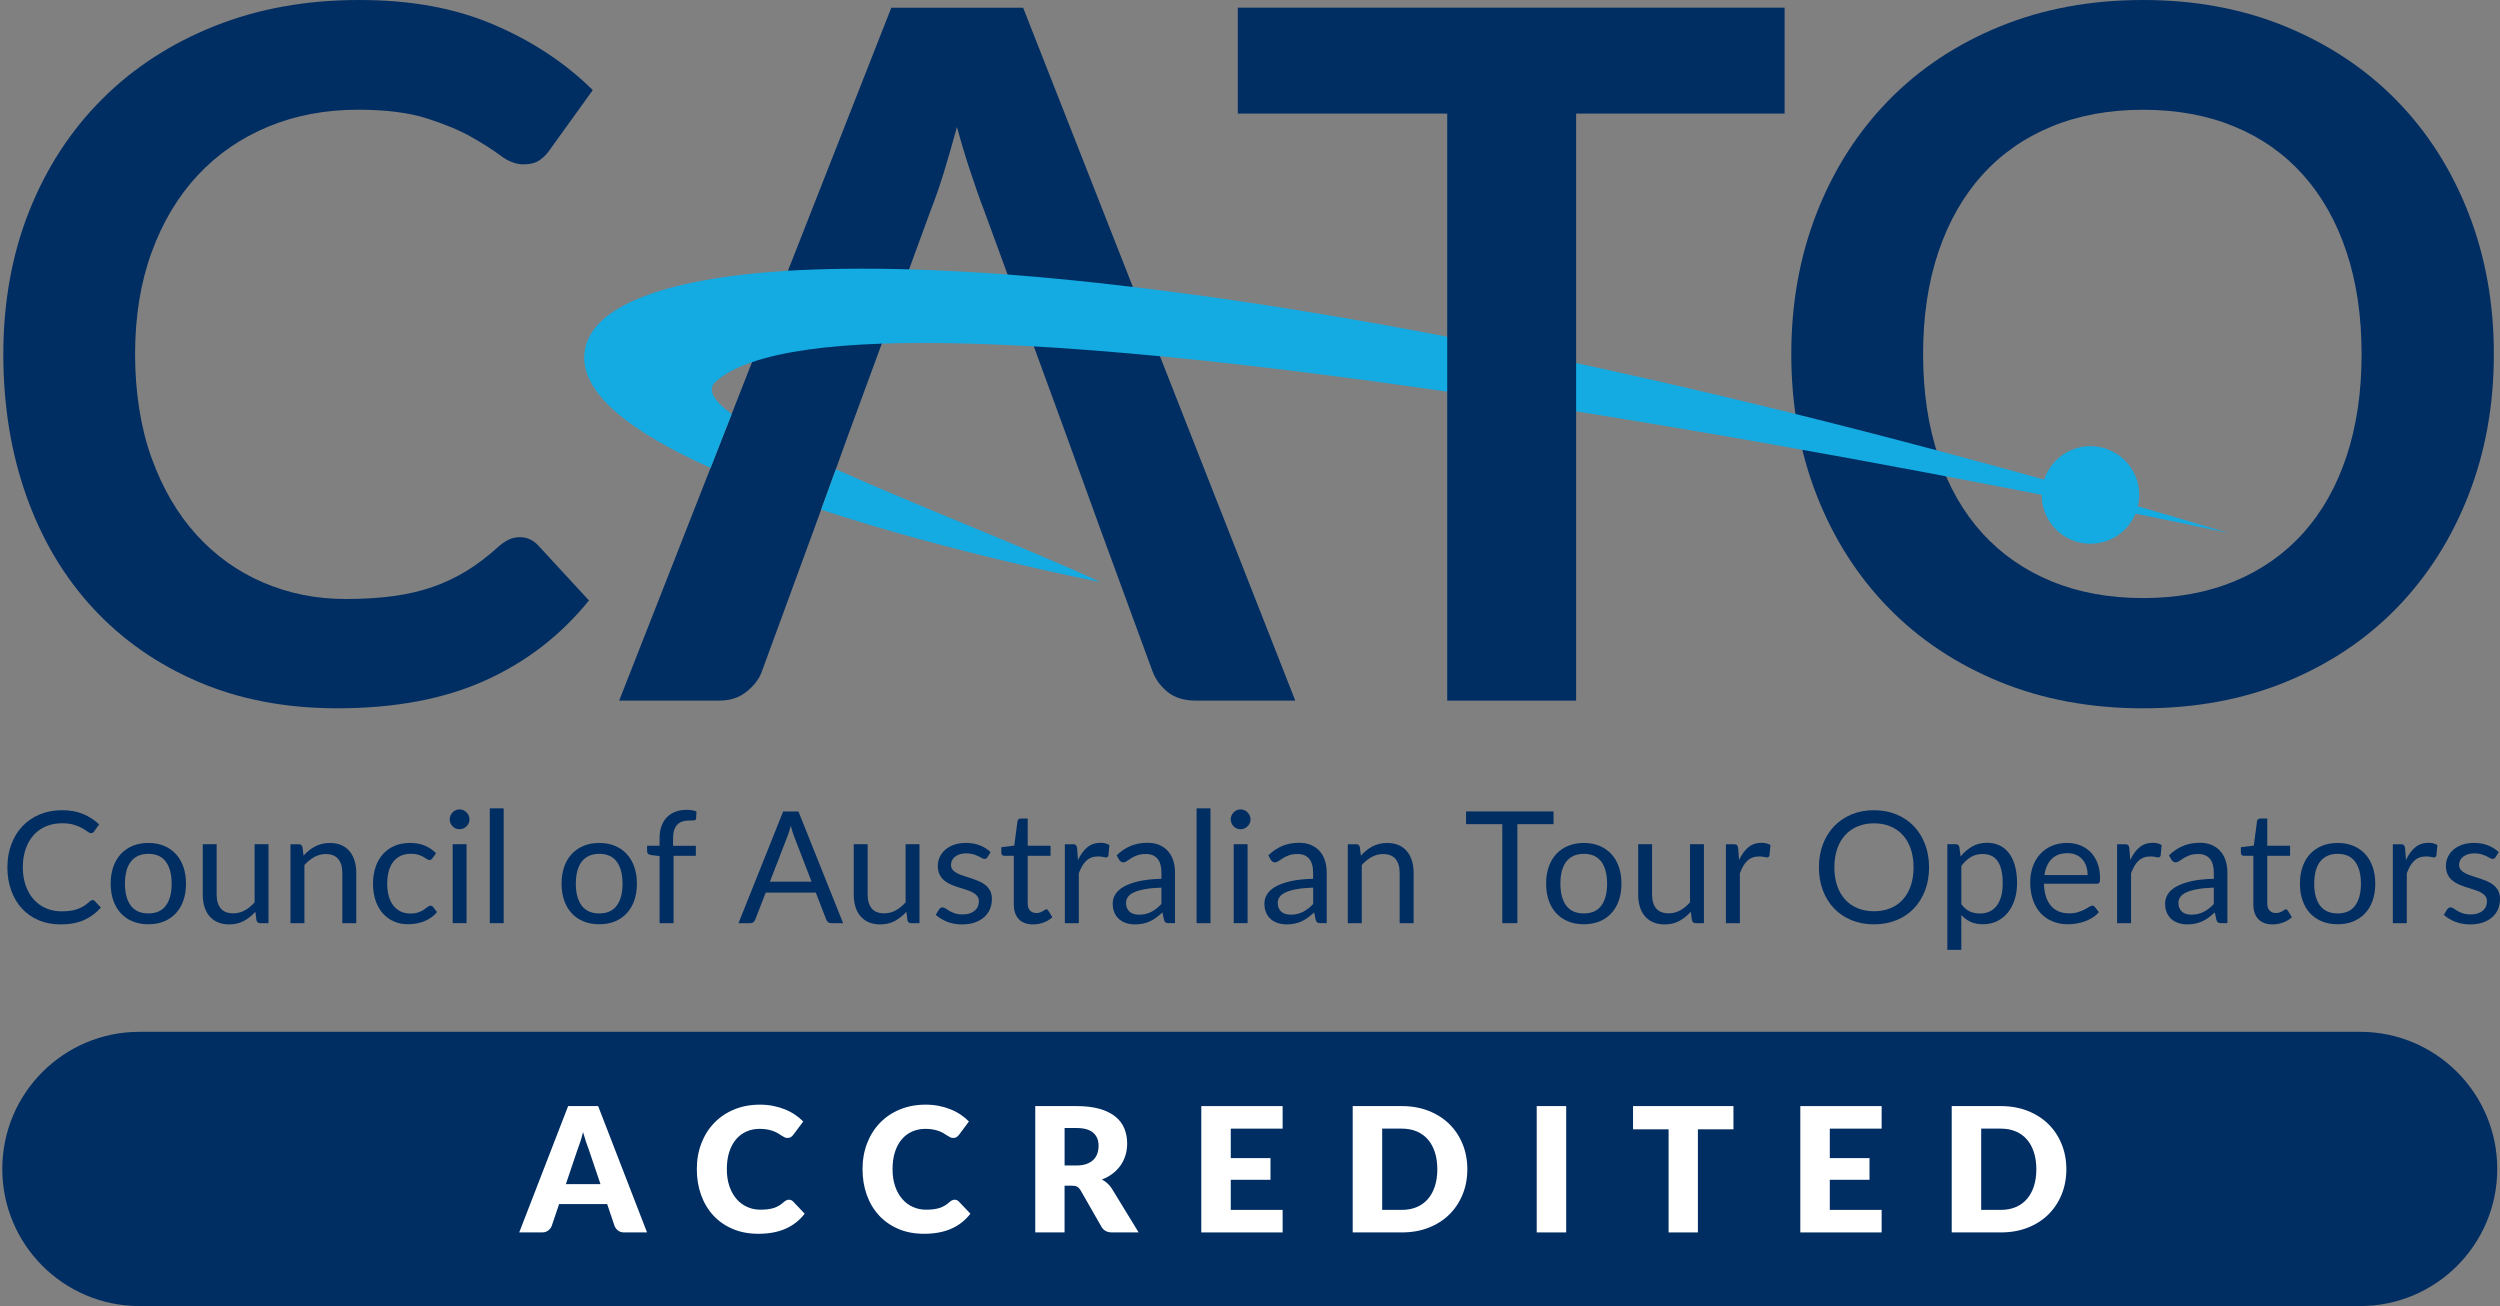 <?xml version="1.0" encoding="UTF-8"?>
<svg id="imgLogo-CATOAccredited" data-name="imgLogo-CATOAccredited" xmlns="http://www.w3.org/2000/svg" xmlns:xlink="http://www.w3.org/1999/xlink" viewBox="0 0 1441.53 753.08">
<rect x="0" y="0" width="1441.53" height="753.08" fill="#808080" stroke="none"/>
<title>PuntoTours is an accredited member of CATO (Council of Australian Tour Operators)</title>
  <desc>PuntoTours is an accredited member of CATO (Council of Australian Tour Operators)</desc>
  
<defs>
<style>.imgLogo-CATOAccredited-cls-1{fill:none;}.imgLogo-CATOAccredited-cls-1,.imgLogo-CATOAccredited-cls-2,.imgLogo-CATOAccredited-cls-3,.imgLogo-CATOAccredited-cls-4{stroke-width:0px;}.imgLogo-CATOAccredited-cls-2{fill:#fff;}.imgLogo-CATOAccredited-cls-3{fill:#002d62;}.imgLogo-CATOAccredited-cls-4{fill:#14aae2;}.imgLogo-CATOAccredited-cls-5{clip-path:url(#clippath);}</style>
<clipPath id="clippath">
<rect class="imgLogo-CATOAccredited-cls-1" y="0" width="1459.06" height="753.08"/>
</clipPath>
</defs>
<g class="imgLogo-CATOAccredited-cls-5">
<path class="imgLogo-CATOAccredited-cls-3" d="m53.44,519c.48,0,.9.2,1.26.58l3.46,3.73c-2.64,3.06-5.84,5.44-9.6,7.15-3.76,1.71-8.31,2.56-13.64,2.56-4.62,0-8.81-.8-12.59-2.4-3.78-1.6-7-3.85-9.66-6.74-2.67-2.89-4.73-6.36-6.2-10.41s-2.2-8.5-2.2-13.35.76-9.3,2.29-13.35c1.53-4.05,3.68-7.52,6.45-10.43,2.77-2.91,6.09-5.16,9.96-6.76,3.87-1.6,8.14-2.41,12.81-2.41s8.63.74,12.14,2.2c3.51,1.47,6.59,3.46,9.26,5.98l-2.88,4c-.18.3-.41.55-.7.74-.29.19-.67.29-1.15.29-.54,0-1.2-.29-1.98-.88-.78-.58-1.8-1.24-3.06-1.96-1.26-.72-2.83-1.37-4.72-1.96-1.89-.58-4.21-.88-6.97-.88-3.33,0-6.37.58-9.12,1.73-2.76,1.15-5.13,2.83-7.12,5.01-1.99,2.19-3.54,4.86-4.65,8-1.11,3.15-1.66,6.7-1.66,10.65s.58,7.6,1.73,10.74c1.15,3.15,2.73,5.81,4.72,7.98,1.99,2.17,4.34,3.83,7.06,4.97,2.71,1.14,5.64,1.71,8.79,1.71,1.92,0,3.65-.11,5.19-.34,1.54-.22,2.97-.58,4.27-1.06,1.3-.48,2.52-1.09,3.64-1.82,1.12-.73,2.24-1.61,3.35-2.63.51-.45,1.02-.67,1.53-.67Z"/>
<path class="imgLogo-CATOAccredited-cls-3" d="m85.58,486.06c3.33,0,6.32.56,8.99,1.66,2.67,1.11,4.94,2.68,6.83,4.72,1.89,2.04,3.33,4.5,4.34,7.39,1,2.89,1.51,6.12,1.51,9.69s-.5,6.83-1.51,9.71c-1,2.88-2.45,5.33-4.34,7.37-1.89,2.04-4.17,3.6-6.83,4.7-2.67,1.09-5.66,1.64-8.99,1.64s-6.38-.55-9.06-1.64c-2.68-1.09-4.97-2.66-6.85-4.7-1.89-2.04-3.33-4.5-4.34-7.37-1-2.88-1.51-6.11-1.51-9.71s.5-6.79,1.51-9.69c1-2.89,2.45-5.36,4.34-7.39,1.89-2.04,4.17-3.61,6.85-4.72,2.68-1.11,5.7-1.66,9.06-1.66Zm0,40.63c4.49,0,7.85-1.51,10.07-4.52,2.22-3.01,3.33-7.21,3.33-12.61s-1.11-9.65-3.33-12.68c-2.22-3.03-5.57-4.54-10.07-4.54-2.28,0-4.26.39-5.96,1.17-1.69.78-3.1,1.9-4.23,3.37-1.12,1.47-1.96,3.27-2.52,5.42-.55,2.14-.83,4.56-.83,7.26,0,5.39,1.12,9.6,3.35,12.61,2.23,3.01,5.63,4.52,10.18,4.52Z"/>
<path class="imgLogo-CATOAccredited-cls-3" d="m154.81,486.78v45.53h-4.76c-1.14,0-1.86-.55-2.16-1.66l-.63-4.9c-1.98,2.19-4.2,3.95-6.65,5.28-2.46,1.33-5.27,2-8.45,2-2.49,0-4.68-.41-6.58-1.24-1.9-.82-3.5-1.99-4.79-3.48-1.29-1.5-2.25-3.31-2.9-5.44-.65-2.13-.97-4.48-.97-7.06v-29.04h8v29.04c0,3.45.79,6.11,2.36,8,1.57,1.89,3.98,2.83,7.21,2.83,2.37,0,4.58-.56,6.63-1.69,2.05-1.12,3.95-2.67,5.69-4.65v-33.53h8Z"/>
<path class="imgLogo-CATOAccredited-cls-3" d="m175.03,493.38c.99-1.11,2.04-2.11,3.15-3.01,1.11-.9,2.28-1.67,3.53-2.31,1.24-.64,2.56-1.14,3.96-1.48,1.39-.34,2.9-.52,4.52-.52,2.49,0,4.68.41,6.59,1.24,1.9.82,3.49,1.99,4.76,3.51,1.27,1.51,2.24,3.33,2.9,5.46s.99,4.48.99,7.06v28.99h-8.05v-28.99c0-3.45-.79-6.12-2.36-8.02-1.57-1.9-3.96-2.85-7.17-2.85-2.37,0-4.58.57-6.63,1.71-2.05,1.14-3.95,2.68-5.69,4.63v33.53h-8.05v-45.53h4.81c1.14,0,1.84.55,2.11,1.66l.63,4.94Z"/>
<path class="imgLogo-CATOAccredited-cls-3" d="m249.34,494.87c-.24.33-.48.58-.72.76-.24.18-.57.27-.99.27-.45,0-.94-.19-1.48-.56-.54-.37-1.21-.79-2-1.24-.79-.45-1.77-.86-2.92-1.24-1.15-.38-2.57-.56-4.25-.56-2.25,0-4.23.4-5.93,1.19-1.71.79-3.14,1.94-4.29,3.44-1.15,1.5-2.02,3.31-2.61,5.44-.58,2.13-.88,4.51-.88,7.15s.31,5.21.94,7.35c.63,2.14,1.52,3.94,2.67,5.39,1.15,1.45,2.55,2.56,4.18,3.33,1.63.76,3.47,1.15,5.51,1.15s3.55-.23,4.81-.7c1.26-.46,2.3-.98,3.12-1.55.82-.57,1.51-1.09,2.07-1.55.55-.46,1.1-.7,1.64-.7.66,0,1.17.25,1.53.76l2.25,2.92c-.99,1.23-2.11,2.28-3.37,3.15-1.26.87-2.61,1.6-4.07,2.18-1.45.58-2.97,1.01-4.56,1.28-1.59.27-3.21.4-4.85.4-2.85,0-5.49-.52-7.93-1.57-2.44-1.05-4.56-2.57-6.36-4.56-1.8-1.99-3.21-4.44-4.23-7.35-1.02-2.91-1.53-6.22-1.53-9.93,0-3.39.47-6.52,1.42-9.39.94-2.88,2.32-5.36,4.14-7.44,1.81-2.08,4.05-3.71,6.7-4.88,2.65-1.17,5.7-1.75,9.15-1.75,3.21,0,6.03.52,8.47,1.55,2.44,1.03,4.61,2.5,6.5,4.38l-2.11,2.88Z"/>
<path class="imgLogo-CATOAccredited-cls-3" d="m270.73,472.48c0,.78-.16,1.51-.47,2.18-.31.67-.73,1.27-1.26,1.8-.52.52-1.14.94-1.84,1.24-.7.3-1.45.45-2.23.45s-1.51-.15-2.18-.45c-.67-.3-1.27-.71-1.78-1.24-.51-.52-.91-1.12-1.21-1.8-.3-.67-.45-1.4-.45-2.18s.15-1.52.45-2.23c.3-.7.7-1.32,1.21-1.84.51-.52,1.1-.94,1.78-1.24.67-.3,1.4-.45,2.18-.45s1.52.15,2.23.45c.7.3,1.32.71,1.84,1.24.52.52.94,1.14,1.26,1.84.31.71.47,1.45.47,2.23Zm-1.71,14.29v45.53h-8v-45.53h8Z"/>
<path class="imgLogo-CATOAccredited-cls-3" d="m290.42,466.1v66.21h-8v-66.21h8Z"/>
<path class="imgLogo-CATOAccredited-cls-3" d="m345.57,486.06c3.33,0,6.32.56,8.99,1.66,2.67,1.11,4.94,2.68,6.83,4.72,1.89,2.04,3.33,4.5,4.34,7.39,1,2.89,1.51,6.12,1.51,9.69s-.5,6.83-1.51,9.71c-1,2.88-2.45,5.33-4.34,7.37-1.89,2.04-4.17,3.6-6.83,4.7-2.67,1.09-5.66,1.64-8.99,1.64s-6.38-.55-9.06-1.64c-2.68-1.09-4.97-2.66-6.85-4.7-1.89-2.04-3.33-4.5-4.34-7.37-1-2.88-1.51-6.11-1.51-9.71s.5-6.79,1.51-9.69c1-2.89,2.45-5.36,4.34-7.39,1.89-2.04,4.17-3.61,6.85-4.72,2.68-1.11,5.7-1.66,9.06-1.66Zm0,40.63c4.49,0,7.85-1.51,10.07-4.52,2.22-3.01,3.33-7.21,3.33-12.61s-1.11-9.65-3.33-12.68c-2.22-3.03-5.57-4.54-10.07-4.54-2.28,0-4.26.39-5.96,1.17-1.69.78-3.1,1.9-4.23,3.37-1.12,1.47-1.96,3.27-2.52,5.42-.55,2.14-.83,4.56-.83,7.26,0,5.39,1.12,9.6,3.35,12.61,2.23,3.01,5.63,4.52,10.18,4.52Z"/>
<path class="imgLogo-CATOAccredited-cls-3" d="m380.32,532.31v-38.7l-5.03-.58c-.63-.15-1.15-.38-1.55-.7-.4-.31-.61-.77-.61-1.37v-3.28h7.19v-4.4c0-2.61.37-4.92,1.1-6.95.73-2.02,1.78-3.73,3.15-5.12,1.36-1.39,3-2.45,4.92-3.17,1.92-.72,4.07-1.08,6.47-1.08,2.04,0,3.91.3,5.62.9l-.18,4c-.06.72-.46,1.11-1.19,1.17-.73.06-1.72.09-2.94.09-1.38,0-2.63.18-3.75.54-1.12.36-2.09.94-2.9,1.75-.81.81-1.43,1.87-1.87,3.19-.44,1.32-.65,2.95-.65,4.9v4.18h13.13v5.8h-12.86v38.84h-8.05Z"/>
<path class="imgLogo-CATOAccredited-cls-3" d="m486.13,532.31h-6.74c-.78,0-1.41-.19-1.89-.58-.48-.39-.84-.88-1.08-1.48l-6.02-15.55h-28.9l-6.02,15.55c-.18.54-.52,1.02-1.03,1.44-.51.42-1.14.63-1.89.63h-6.74l25.76-64.41h8.81l25.76,64.41Zm-18.16-23.91l-10.11-26.21c-.3-.78-.61-1.69-.94-2.72-.33-1.03-.64-2.13-.94-3.3-.63,2.43-1.27,4.45-1.93,6.07l-10.11,26.16h24.05Z"/>
<path class="imgLogo-CATOAccredited-cls-3" d="m530.18,486.78v45.53h-4.76c-1.14,0-1.86-.55-2.16-1.66l-.63-4.9c-1.98,2.19-4.2,3.95-6.65,5.28-2.46,1.33-5.27,2-8.45,2-2.49,0-4.68-.41-6.58-1.24-1.9-.82-3.5-1.99-4.79-3.48-1.29-1.5-2.25-3.31-2.9-5.44-.65-2.13-.97-4.48-.97-7.06v-29.04h8v29.04c0,3.45.79,6.11,2.36,8,1.57,1.89,3.98,2.83,7.21,2.83,2.37,0,4.58-.56,6.63-1.69,2.05-1.12,3.95-2.67,5.69-4.65v-33.53h8Z"/>
<path class="imgLogo-CATOAccredited-cls-3" d="m569.37,494.28c-.36.66-.91.99-1.66.99-.45,0-.96-.16-1.53-.49-.57-.33-1.27-.7-2.09-1.1-.82-.4-1.81-.78-2.94-1.12-1.14-.34-2.49-.52-4.05-.52-1.35,0-2.56.17-3.64.52-1.08.34-2,.82-2.76,1.42-.76.6-1.35,1.3-1.75,2.09-.4.79-.61,1.66-.61,2.58,0,1.17.34,2.14,1.01,2.92.67.78,1.57,1.45,2.67,2.02,1.11.57,2.37,1.07,3.78,1.51,1.41.43,2.85.9,4.34,1.39,1.48.5,2.93,1.04,4.34,1.64,1.41.6,2.67,1.35,3.78,2.25,1.11.9,2,2,2.67,3.3s1.01,2.87,1.01,4.7c0,2.1-.38,4.04-1.12,5.82-.75,1.78-1.86,3.33-3.33,4.63-1.47,1.3-3.27,2.33-5.39,3.08-2.13.75-4.58,1.12-7.37,1.12-3.18,0-6.05-.52-8.63-1.55-2.58-1.03-4.76-2.36-6.56-3.98l1.89-3.06c.24-.39.52-.69.85-.9.33-.21.75-.31,1.26-.31.54,0,1.11.21,1.71.63.6.42,1.33.88,2.18,1.39.85.51,1.9.97,3.12,1.39,1.23.42,2.76.63,4.58.63,1.56,0,2.92-.2,4.09-.61,1.17-.4,2.14-.95,2.92-1.64.78-.69,1.36-1.48,1.73-2.38.37-.9.56-1.86.56-2.88,0-1.26-.34-2.3-1.01-3.12-.67-.82-1.57-1.53-2.67-2.11-1.11-.58-2.38-1.09-3.8-1.53-1.42-.43-2.88-.89-4.36-1.37-1.48-.48-2.94-1.03-4.36-1.64-1.42-.61-2.69-1.39-3.8-2.32-1.11-.93-2-2.07-2.67-3.44-.67-1.36-1.01-3.02-1.01-4.97,0-1.74.36-3.41,1.08-5.01s1.77-3.01,3.15-4.23c1.38-1.21,3.07-2.18,5.08-2.9,2.01-.72,4.3-1.08,6.88-1.08,3,0,5.69.47,8.07,1.42,2.38.94,4.44,2.24,6.18,3.89l-1.8,2.92Z"/>
<path class="imgLogo-CATOAccredited-cls-3" d="m595.76,533.03c-3.6,0-6.36-1-8.29-3.01-1.93-2.01-2.9-4.9-2.9-8.68v-27.87h-5.48c-.48,0-.88-.14-1.21-.43-.33-.28-.49-.73-.49-1.33v-3.19l7.46-.94,1.84-14.07c.09-.45.29-.82.61-1.1.31-.29.73-.43,1.24-.43h4.05v15.69h13.17v5.8h-13.17v27.33c0,1.92.46,3.34,1.39,4.27.93.93,2.13,1.39,3.6,1.39.84,0,1.57-.11,2.18-.34.61-.22,1.15-.47,1.6-.74.45-.27.83-.52,1.15-.74.31-.22.59-.34.83-.34.42,0,.79.25,1.12.76l2.34,3.82c-1.38,1.29-3.04,2.3-4.99,3.03-1.95.73-3.96,1.1-6.02,1.1Z"/>
<path class="imgLogo-CATOAccredited-cls-3" d="m621.6,495.9c1.44-3.12,3.21-5.55,5.3-7.3,2.1-1.75,4.66-2.63,7.69-2.63.96,0,1.88.11,2.76.32.88.21,1.67.54,2.36.99l-.58,5.98c-.18.75-.63,1.12-1.35,1.12-.42,0-1.03-.09-1.84-.27-.81-.18-1.72-.27-2.74-.27-1.44,0-2.72.21-3.84.63-1.12.42-2.13,1.04-3.01,1.87-.88.82-1.68,1.84-2.38,3.06-.7,1.21-1.34,2.6-1.91,4.16v28.77h-8.05v-45.53h4.58c.87,0,1.47.17,1.8.49.33.33.55.9.67,1.71l.54,6.92Z"/>
<path class="imgLogo-CATOAccredited-cls-3" d="m643.85,493.2c2.52-2.43,5.23-4.24,8.14-5.44,2.91-1.2,6.13-1.8,9.66-1.8,2.55,0,4.81.42,6.79,1.26,1.98.84,3.64,2.01,4.99,3.51,1.35,1.5,2.37,3.31,3.06,5.44s1.03,4.47,1.03,7.01v29.13h-3.55c-.78,0-1.38-.13-1.8-.38-.42-.25-.75-.76-.99-1.51l-.9-4.32c-1.2,1.11-2.37,2.09-3.51,2.94-1.14.85-2.34,1.57-3.6,2.16-1.26.58-2.6,1.03-4.02,1.35-1.42.31-3,.47-4.74.47s-3.43-.25-4.99-.74c-1.56-.49-2.92-1.24-4.07-2.22-1.15-.99-2.07-2.24-2.74-3.75-.67-1.51-1.01-3.3-1.01-5.37,0-1.8.49-3.53,1.48-5.19.99-1.66,2.59-3.14,4.81-4.43,2.22-1.29,5.11-2.34,8.68-3.17,3.57-.82,7.94-1.3,13.13-1.42v-3.55c0-3.54-.76-6.21-2.29-8.02-1.53-1.81-3.76-2.72-6.7-2.72-1.98,0-3.63.25-4.97.74-1.33.49-2.49,1.05-3.46,1.66-.97.61-1.81,1.17-2.52,1.66-.7.49-1.4.74-2.09.74-.54,0-1-.14-1.39-.43-.39-.28-.72-.64-.99-1.06l-1.44-2.56Zm25.85,18.61c-3.69.12-6.83.41-9.42.88-2.59.47-4.71,1.07-6.34,1.82-1.63.75-2.82,1.63-3.55,2.65-.73,1.02-1.1,2.16-1.1,3.42s.19,2.23.58,3.1c.39.87.92,1.58,1.6,2.14.67.55,1.47.96,2.38,1.21s1.9.38,2.94.38c1.41,0,2.7-.14,3.87-.43,1.17-.29,2.27-.7,3.3-1.24,1.03-.54,2.02-1.18,2.97-1.93s1.87-1.6,2.76-2.56v-9.44Z"/>
<path class="imgLogo-CATOAccredited-cls-3" d="m697.97,466.1v66.21h-8v-66.21h8Z"/>
<path class="imgLogo-CATOAccredited-cls-3" d="m721.08,472.48c0,.78-.16,1.51-.47,2.18-.31.67-.73,1.27-1.26,1.8-.52.52-1.14.94-1.84,1.24-.7.3-1.45.45-2.23.45s-1.51-.15-2.18-.45c-.67-.3-1.27-.71-1.78-1.24-.51-.52-.91-1.12-1.21-1.8-.3-.67-.45-1.4-.45-2.18s.15-1.52.45-2.23c.3-.7.7-1.32,1.21-1.84.51-.52,1.1-.94,1.78-1.24.67-.3,1.4-.45,2.18-.45s1.52.15,2.23.45c.7.3,1.32.71,1.84,1.24.52.52.94,1.14,1.26,1.84.31.71.47,1.45.47,2.23Zm-1.71,14.29v45.53h-8v-45.53h8Z"/>
<path class="imgLogo-CATOAccredited-cls-3" d="m731.32,493.2c2.52-2.43,5.23-4.24,8.14-5.44,2.91-1.2,6.13-1.8,9.66-1.8,2.55,0,4.81.42,6.79,1.26,1.98.84,3.64,2.01,4.99,3.51,1.35,1.5,2.37,3.31,3.06,5.44s1.03,4.47,1.03,7.01v29.13h-3.55c-.78,0-1.38-.13-1.8-.38s-.75-.76-.99-1.51l-.9-4.32c-1.2,1.11-2.37,2.09-3.51,2.94-1.14.85-2.34,1.57-3.6,2.16-1.26.58-2.6,1.03-4.02,1.35-1.42.31-3.01.47-4.74.47s-3.43-.25-4.99-.74-2.91-1.24-4.07-2.22c-1.15-.99-2.07-2.24-2.74-3.75-.68-1.51-1.01-3.3-1.01-5.37,0-1.8.49-3.53,1.48-5.19s2.59-3.14,4.81-4.43c2.22-1.29,5.11-2.34,8.67-3.17s7.94-1.3,13.13-1.42v-3.55c0-3.54-.77-6.21-2.29-8.02-1.53-1.81-3.76-2.72-6.7-2.72-1.98,0-3.63.25-4.97.74-1.33.49-2.49,1.05-3.46,1.66-.97.61-1.81,1.17-2.52,1.66-.71.49-1.4.74-2.09.74-.54,0-1.01-.14-1.39-.43-.39-.28-.72-.64-.99-1.06l-1.44-2.56Zm25.85,18.61c-3.69.12-6.83.41-9.42.88-2.59.47-4.71,1.07-6.34,1.82s-2.82,1.63-3.55,2.65c-.73,1.02-1.1,2.16-1.1,3.42s.2,2.23.58,3.1c.39.87.92,1.58,1.6,2.14.68.55,1.47.96,2.38,1.21s1.89.38,2.95.38c1.41,0,2.7-.14,3.87-.43,1.17-.29,2.27-.7,3.3-1.24,1.04-.54,2.02-1.18,2.97-1.93.95-.75,1.87-1.6,2.77-2.56v-9.44Z"/>
<path class="imgLogo-CATOAccredited-cls-3" d="m784.72,493.38c.99-1.11,2.04-2.11,3.15-3.01,1.11-.9,2.28-1.67,3.53-2.31,1.24-.64,2.56-1.14,3.96-1.48s2.9-.52,4.52-.52c2.49,0,4.68.41,6.58,1.24,1.9.82,3.49,1.99,4.76,3.51,1.27,1.51,2.24,3.33,2.9,5.46.66,2.13.99,4.48.99,7.06v28.99h-8.05v-28.99c0-3.45-.79-6.12-2.36-8.02-1.57-1.9-3.96-2.85-7.17-2.85-2.37,0-4.58.57-6.63,1.71-2.05,1.14-3.95,2.68-5.69,4.63v33.53h-8.05v-45.53h4.81c1.14,0,1.84.55,2.11,1.66l.63,4.94Z"/>
<path class="imgLogo-CATOAccredited-cls-3" d="m895.79,475.22h-20.86v57.09h-8.68v-57.09h-20.9v-7.33h50.43v7.33Z"/>
<path class="imgLogo-CATOAccredited-cls-3" d="m913.28,486.06c3.33,0,6.32.56,8.99,1.66,2.67,1.11,4.94,2.68,6.83,4.72,1.89,2.04,3.33,4.5,4.34,7.39,1,2.89,1.51,6.12,1.51,9.69s-.5,6.83-1.51,9.71c-1,2.88-2.45,5.33-4.34,7.37-1.89,2.04-4.17,3.6-6.83,4.7-2.67,1.09-5.66,1.64-8.99,1.64s-6.38-.55-9.06-1.64c-2.68-1.09-4.97-2.66-6.86-4.7-1.89-2.04-3.33-4.5-4.34-7.37-1-2.88-1.51-6.11-1.51-9.71s.5-6.79,1.51-9.69c1-2.89,2.45-5.36,4.34-7.39,1.89-2.04,4.17-3.61,6.86-4.72,2.68-1.11,5.7-1.66,9.06-1.66Zm0,40.63c4.5,0,7.85-1.51,10.07-4.52,2.22-3.01,3.33-7.21,3.33-12.61s-1.11-9.65-3.33-12.68c-2.22-3.03-5.57-4.54-10.07-4.54-2.28,0-4.26.39-5.96,1.17-1.69.78-3.1,1.9-4.23,3.37-1.12,1.47-1.96,3.27-2.52,5.42s-.83,4.56-.83,7.26c0,5.39,1.12,9.6,3.35,12.61,2.23,3.01,5.63,4.52,10.18,4.52Z"/>
<path class="imgLogo-CATOAccredited-cls-3" d="m982.5,486.78v45.53h-4.76c-1.14,0-1.86-.55-2.16-1.66l-.63-4.9c-1.98,2.19-4.2,3.95-6.65,5.28-2.46,1.33-5.27,2-8.45,2-2.49,0-4.68-.41-6.59-1.24-1.9-.82-3.5-1.99-4.79-3.48-1.29-1.5-2.25-3.31-2.9-5.44s-.97-4.48-.97-7.06v-29.04h8v29.04c0,3.45.79,6.11,2.36,8,1.57,1.89,3.98,2.83,7.21,2.83,2.37,0,4.58-.56,6.63-1.69,2.05-1.12,3.95-2.67,5.69-4.65v-33.53h8Z"/>
<path class="imgLogo-CATOAccredited-cls-3" d="m1002.77,495.9c1.44-3.12,3.21-5.55,5.3-7.3s4.66-2.63,7.69-2.63c.96,0,1.88.11,2.76.32s1.67.54,2.36.99l-.58,5.98c-.18.75-.63,1.12-1.35,1.12-.42,0-1.03-.09-1.84-.27-.81-.18-1.72-.27-2.74-.27-1.44,0-2.72.21-3.84.63s-2.13,1.04-3.01,1.87c-.88.82-1.68,1.84-2.38,3.06s-1.34,2.6-1.91,4.16v28.77h-8.05v-45.53h4.58c.87,0,1.47.17,1.8.49.33.33.55.9.67,1.71l.54,6.92Z"/>
<path class="imgLogo-CATOAccredited-cls-3" d="m1112.32,500.13c0,4.83-.76,9.25-2.29,13.28s-3.69,7.5-6.47,10.41-6.14,5.16-10.05,6.76c-3.91,1.6-8.23,2.4-12.97,2.4s-9.05-.8-12.95-2.4c-3.9-1.6-7.24-3.86-10.02-6.76-2.79-2.91-4.94-6.38-6.47-10.41s-2.29-8.46-2.29-13.28.76-9.25,2.29-13.28,3.69-7.51,6.47-10.43c2.79-2.92,6.13-5.19,10.02-6.81,3.89-1.62,8.21-2.43,12.95-2.43s9.06.81,12.97,2.43c3.91,1.62,7.26,3.89,10.05,6.81s4.94,6.4,6.47,10.43,2.29,8.46,2.29,13.28Zm-8.94,0c0-3.96-.54-7.51-1.62-10.65-1.08-3.15-2.61-5.81-4.58-7.98-1.98-2.17-4.38-3.84-7.19-5.01-2.82-1.17-5.96-1.75-9.44-1.75s-6.58.58-9.39,1.75c-2.82,1.17-5.22,2.84-7.21,5.01-1.99,2.17-3.53,4.83-4.61,7.98-1.08,3.15-1.62,6.7-1.62,10.65s.54,7.5,1.62,10.63c1.08,3.13,2.61,5.78,4.61,7.96,1.99,2.17,4.4,3.84,7.21,4.99,2.82,1.15,5.95,1.73,9.39,1.73s6.62-.58,9.44-1.73c2.82-1.15,5.21-2.82,7.19-4.99,1.98-2.17,3.51-4.82,4.58-7.96,1.08-3.13,1.62-6.67,1.62-10.63Z"/>
<path class="imgLogo-CATOAccredited-cls-3" d="m1130.52,493.83c1.92-2.37,4.14-4.27,6.65-5.71,2.52-1.44,5.39-2.16,8.63-2.16,2.64,0,5.02.5,7.15,1.51,2.13,1,3.94,2.49,5.44,4.45,1.5,1.96,2.65,4.4,3.46,7.3.81,2.91,1.21,6.25,1.21,10.02,0,3.36-.45,6.48-1.35,9.37-.9,2.89-2.2,5.39-3.89,7.51s-3.76,3.78-6.2,4.99-5.19,1.82-8.25,1.82c-2.79,0-5.18-.47-7.17-1.42-1.99-.94-3.75-2.25-5.28-3.93v20.14h-8.05v-60.95h4.81c1.14,0,1.84.55,2.11,1.66l.72,5.39Zm.4,27.51c1.47,1.98,3.07,3.37,4.81,4.18,1.74.81,3.69,1.21,5.84,1.21,4.25,0,7.52-1.51,9.8-4.54,2.28-3.03,3.42-7.34,3.42-12.95,0-2.97-.26-5.51-.79-7.64-.52-2.13-1.28-3.87-2.27-5.24-.99-1.36-2.2-2.36-3.64-2.99s-3.07-.94-4.9-.94c-2.61,0-4.89.6-6.85,1.8-1.96,1.2-3.77,2.89-5.42,5.08v22.03Z"/>
<path class="imgLogo-CATOAccredited-cls-3" d="m1210.22,525.93c-.99,1.2-2.17,2.24-3.55,3.12-1.38.88-2.85,1.61-4.43,2.18-1.57.57-3.2,1-4.88,1.28-1.68.28-3.34.43-4.99.43-3.15,0-6.05-.53-8.7-1.6-2.65-1.06-4.94-2.62-6.88-4.67-1.93-2.05-3.44-4.59-4.52-7.62-1.08-3.03-1.62-6.5-1.62-10.43,0-3.18.49-6.14,1.46-8.9.97-2.76,2.38-5.15,4.2-7.17,1.83-2.02,4.06-3.61,6.7-4.77,2.64-1.15,5.6-1.73,8.9-1.73,2.73,0,5.25.46,7.57,1.37,2.32.92,4.33,2.23,6.02,3.96,1.69,1.72,3.02,3.85,3.98,6.38s1.44,5.42,1.44,8.65c0,1.26-.13,2.1-.4,2.52-.27.42-.78.63-1.53.63h-30.43c.09,2.88.49,5.38,1.19,7.51.7,2.13,1.69,3.9,2.94,5.33s2.76,2.49,4.5,3.19c1.74.7,3.69,1.06,5.84,1.06,2.01,0,3.74-.23,5.19-.7,1.45-.46,2.7-.97,3.75-1.51s1.93-1.04,2.63-1.51c.7-.46,1.31-.7,1.82-.7.66,0,1.17.25,1.53.76l2.25,2.92Zm-6.47-21.35c0-1.86-.26-3.56-.79-5.1-.52-1.54-1.29-2.88-2.29-4-1-1.12-2.23-1.99-3.66-2.61s-3.07-.92-4.9-.92c-3.84,0-6.87,1.12-9.1,3.35-2.23,2.23-3.62,5.33-4.16,9.28h24.9Z"/>
<path class="imgLogo-CATOAccredited-cls-3" d="m1228.33,495.9c1.44-3.12,3.21-5.55,5.3-7.3s4.66-2.63,7.69-2.63c.96,0,1.88.11,2.76.32s1.67.54,2.36.99l-.58,5.98c-.18.75-.63,1.12-1.35,1.12-.42,0-1.03-.09-1.84-.27-.81-.18-1.72-.27-2.74-.27-1.44,0-2.72.21-3.84.63s-2.13,1.04-3.01,1.87c-.88.82-1.68,1.84-2.38,3.06s-1.34,2.6-1.91,4.16v28.77h-8.05v-45.53h4.58c.87,0,1.47.17,1.8.49.33.33.55.9.67,1.71l.54,6.92Z"/>
<path class="imgLogo-CATOAccredited-cls-3" d="m1250.67,493.2c2.52-2.43,5.23-4.24,8.14-5.44,2.91-1.2,6.13-1.8,9.66-1.8,2.55,0,4.81.42,6.79,1.26,1.98.84,3.64,2.01,4.99,3.51,1.35,1.5,2.37,3.31,3.06,5.44s1.03,4.47,1.03,7.01v29.13h-3.55c-.78,0-1.38-.13-1.8-.38s-.75-.76-.99-1.51l-.9-4.32c-1.2,1.11-2.37,2.09-3.51,2.94-1.14.85-2.34,1.57-3.6,2.16-1.26.58-2.6,1.03-4.02,1.35-1.42.31-3,.47-4.74.47s-3.43-.25-4.99-.74c-1.56-.49-2.92-1.24-4.07-2.22-1.15-.99-2.07-2.24-2.74-3.75-.67-1.51-1.01-3.3-1.01-5.37,0-1.8.49-3.53,1.48-5.19.99-1.66,2.59-3.14,4.81-4.43,2.22-1.29,5.11-2.34,8.67-3.17s7.94-1.3,13.13-1.42v-3.55c0-3.54-.76-6.21-2.29-8.02-1.53-1.81-3.76-2.72-6.7-2.72-1.98,0-3.63.25-4.97.74-1.33.49-2.49,1.05-3.46,1.66-.97.61-1.81,1.17-2.52,1.66s-1.4.74-2.09.74c-.54,0-1-.14-1.39-.43-.39-.28-.72-.64-.99-1.06l-1.44-2.56Zm25.85,18.61c-3.69.12-6.83.41-9.42.88-2.59.47-4.71,1.07-6.34,1.82-1.63.75-2.82,1.63-3.55,2.65-.74,1.02-1.1,2.16-1.1,3.42s.19,2.23.58,3.1c.39.87.92,1.58,1.6,2.14.67.55,1.47.96,2.38,1.21.91.25,1.89.38,2.94.38,1.41,0,2.7-.14,3.87-.43s2.27-.7,3.3-1.24c1.03-.54,2.02-1.18,2.97-1.93s1.87-1.6,2.76-2.56v-9.44Z"/>
<path class="imgLogo-CATOAccredited-cls-3" d="m1310.5,533.03c-3.6,0-6.36-1-8.29-3.01-1.93-2.01-2.9-4.9-2.9-8.68v-27.87h-5.48c-.48,0-.88-.14-1.21-.43-.33-.28-.5-.73-.5-1.33v-3.19l7.46-.94,1.84-14.07c.09-.45.29-.82.61-1.1.31-.29.73-.43,1.24-.43h4.05v15.69h13.17v5.8h-13.17v27.33c0,1.92.46,3.34,1.39,4.27.93.93,2.13,1.39,3.6,1.39.84,0,1.57-.11,2.18-.34.61-.22,1.15-.47,1.6-.74.45-.27.83-.52,1.15-.74.32-.22.59-.34.83-.34.42,0,.79.25,1.12.76l2.34,3.82c-1.38,1.29-3.04,2.3-4.99,3.03-1.95.73-3.96,1.1-6.02,1.1Z"/>
<path class="imgLogo-CATOAccredited-cls-3" d="m1347.94,486.06c3.33,0,6.32.56,8.99,1.66,2.67,1.11,4.94,2.68,6.83,4.72,1.89,2.04,3.33,4.5,4.34,7.39,1,2.89,1.51,6.12,1.51,9.69s-.5,6.83-1.51,9.71c-1,2.88-2.45,5.33-4.34,7.37-1.89,2.04-4.17,3.6-6.83,4.7-2.67,1.09-5.66,1.64-8.99,1.64s-6.38-.55-9.06-1.64c-2.68-1.09-4.97-2.66-6.86-4.7-1.89-2.04-3.33-4.5-4.34-7.37-1-2.88-1.51-6.11-1.51-9.71s.5-6.79,1.51-9.69c1-2.89,2.45-5.36,4.34-7.39,1.89-2.04,4.17-3.61,6.86-4.72,2.68-1.11,5.7-1.66,9.06-1.66Zm0,40.63c4.5,0,7.85-1.51,10.07-4.52,2.22-3.01,3.33-7.21,3.33-12.61s-1.11-9.65-3.33-12.68c-2.22-3.03-5.57-4.54-10.07-4.54-2.28,0-4.26.39-5.96,1.17-1.69.78-3.1,1.9-4.23,3.37-1.12,1.47-1.96,3.27-2.52,5.42s-.83,4.56-.83,7.26c0,5.39,1.12,9.6,3.35,12.61,2.23,3.01,5.63,4.52,10.18,4.52Z"/>
<path class="imgLogo-CATOAccredited-cls-3" d="m1387.32,495.9c1.44-3.12,3.21-5.55,5.3-7.3s4.66-2.63,7.69-2.63c.96,0,1.88.11,2.76.32s1.67.54,2.36.99l-.58,5.98c-.18.75-.63,1.12-1.35,1.12-.42,0-1.03-.09-1.84-.27-.81-.18-1.72-.27-2.74-.27-1.44,0-2.72.21-3.84.63s-2.13,1.04-3.01,1.87c-.88.82-1.68,1.84-2.38,3.06s-1.34,2.6-1.91,4.16v28.77h-8.05v-45.53h4.58c.87,0,1.47.17,1.8.49.33.33.55.9.67,1.71l.54,6.92Z"/>
<path class="imgLogo-CATOAccredited-cls-3" d="m1438.96,494.28c-.36.66-.91.99-1.66.99-.45,0-.96-.16-1.53-.49-.57-.33-1.27-.7-2.09-1.1-.83-.4-1.81-.78-2.94-1.12-1.14-.34-2.49-.52-4.05-.52-1.35,0-2.56.17-3.64.52s-2,.82-2.76,1.42c-.76.6-1.35,1.3-1.75,2.09s-.61,1.66-.61,2.58c0,1.17.34,2.14,1.01,2.92.67.78,1.57,1.45,2.67,2.02,1.11.57,2.37,1.07,3.78,1.51s2.85.9,4.34,1.39c1.48.5,2.93,1.04,4.34,1.64,1.41.6,2.67,1.35,3.78,2.25s2,2,2.67,3.3,1.01,2.87,1.01,4.7c0,2.1-.38,4.04-1.12,5.82s-1.86,3.33-3.33,4.63c-1.47,1.3-3.27,2.33-5.39,3.08-2.13.75-4.58,1.12-7.37,1.12-3.18,0-6.05-.52-8.63-1.55-2.58-1.03-4.76-2.36-6.56-3.98l1.89-3.06c.24-.39.52-.69.85-.9.33-.21.75-.31,1.26-.31.54,0,1.11.21,1.71.63.6.42,1.33.88,2.18,1.39.85.51,1.89.97,3.12,1.39,1.23.42,2.76.63,4.58.63,1.56,0,2.92-.2,4.09-.61,1.17-.4,2.14-.95,2.92-1.64.78-.69,1.36-1.48,1.73-2.38.37-.9.56-1.86.56-2.88,0-1.26-.34-2.3-1.01-3.12-.67-.82-1.57-1.53-2.67-2.11-1.11-.58-2.38-1.09-3.8-1.53-1.42-.43-2.88-.89-4.36-1.37s-2.94-1.03-4.36-1.64c-1.42-.61-2.69-1.39-3.8-2.32-1.11-.93-2-2.07-2.67-3.44-.67-1.36-1.01-3.02-1.01-4.97,0-1.74.36-3.41,1.08-5.01.72-1.6,1.77-3.01,3.15-4.23s3.07-2.18,5.08-2.9c2.01-.72,4.3-1.08,6.88-1.08,3,0,5.69.47,8.07,1.42,2.38.94,4.44,2.24,6.18,3.89l-1.8,2.92Z"/>
<path class="imgLogo-CATOAccredited-cls-3" d="m299.8,309.76c4.05,0,7.55,1.57,10.5,4.7l29.29,31.77c-16.21,20.08-36.15,35.47-59.83,46.15-23.67,10.69-52.08,16.03-85.24,16.03-29.66,0-56.32-5.06-80-15.2-23.68-10.13-43.9-24.22-60.66-42.28-16.76-18.05-29.62-39.6-38.55-64.66-8.94-25.05-13.4-52.41-13.4-82.07s4.98-57.52,14.92-82.48c9.95-24.96,23.94-46.47,42-64.52,18.06-18.05,39.65-32.1,64.81-42.14C148.79,5.02,176.56,0,206.96,0s55.58,4.74,77.78,14.23c22.2,9.49,41.21,22.07,57.06,37.72l-24.87,34.54c-1.48,2.21-3.37,4.14-5.67,5.8-2.31,1.66-5.48,2.48-9.54,2.48s-8.56-1.66-12.98-4.97c-4.43-3.32-10.04-6.91-16.86-10.78-6.82-3.87-15.43-7.46-25.84-10.78-10.4-3.32-23.62-4.98-39.65-4.98-18.8,0-36.07,3.27-51.81,9.81-15.76,6.54-29.29,15.89-40.63,28.05-11.33,12.16-20.17,26.95-26.52,44.35-6.36,17.41-9.54,36.98-9.54,58.72s3.19,42.46,9.54,59.96c6.35,17.51,14.96,32.24,25.84,44.21,10.87,11.98,23.67,21.14,38.4,27.49,14.74,6.36,30.57,9.54,47.53,9.54,10.13,0,19.3-.55,27.5-1.66,8.2-1.1,15.74-2.85,22.65-5.25,6.91-2.39,13.45-5.48,19.62-9.26,6.17-3.77,12.3-8.42,18.38-13.95,1.84-1.66,3.77-2.99,5.8-4.01,2.02-1.01,4.23-1.52,6.63-1.52"/>
<path class="imgLogo-CATOAccredited-cls-3" d="m1437.98,204.21c0,29.29-4.88,56.42-14.65,81.38-9.77,24.96-23.48,46.56-41.17,64.8-17.69,18.24-38.97,32.47-63.83,42.69-24.87,10.22-52.41,15.34-82.62,15.34s-57.8-5.11-82.76-15.34-46.34-24.46-64.11-42.69c-17.77-18.23-31.55-39.83-41.31-64.8-9.77-24.96-14.65-52.09-14.65-81.38s4.88-56.41,14.65-81.38c9.76-24.96,23.53-46.56,41.31-64.8,17.77-18.24,39.15-32.47,64.11-42.69s52.55-15.34,82.76-15.34,57.75,5.16,82.62,15.48c24.87,10.32,46.14,24.55,63.83,42.69,17.69,18.15,31.41,39.7,41.17,64.66,9.77,24.97,14.65,52.09,14.65,81.38m-76.26,0c0-21.92-2.9-41.59-8.71-58.99-5.8-17.41-14.13-32.19-25-44.35-10.87-12.16-24.09-21.46-39.66-27.91-15.57-6.45-33.11-9.67-52.64-9.67s-37.12,3.23-52.77,9.67c-15.66,6.45-28.97,15.75-39.94,27.91-10.96,12.16-19.38,26.94-25.28,44.35-5.89,17.41-8.84,37.08-8.84,58.99s2.94,41.59,8.84,59c5.9,17.41,14.33,32.15,25.28,44.21,10.97,12.06,24.28,21.32,39.94,27.77,15.65,6.45,33.25,9.67,52.77,9.67s37.07-3.22,52.64-9.67c15.56-6.45,28.78-15.71,39.66-27.77,10.86-12.06,19.2-26.81,25-44.21,5.81-17.41,8.71-37.07,8.71-59"/>
<path class="imgLogo-CATOAccredited-cls-3" d="m668.86,205.41l-15.64-39.95L589.95,4.45h-76.02l-59.58,151.64-20.72,52.7-11.38,29.03-.38.96-12.15,30.99-.37.93-52.33,133.27h57.68c6.28,0,11.56-1.69,15.94-5.28,4.29-3.49,7.18-7.27,8.67-11.56l29.89-81.49,3.94-10.82.34-.94,8.47-23.31.34-.95,5.94-16.49,20.22-55,15.74-42.84,12.66-34.57c2.39-6.08,4.88-13.15,7.37-21.22,2.49-8.17,4.98-16.84,7.57-26.3,2.59,9.46,5.18,18.13,7.87,26.1,2.69,8.07,5.08,15.04,7.38,20.92l13.94,38.06,15.15,41.45,19.52,53.4,19.03,52.51,29.89,81.49c1.8,4.78,4.79,8.77,8.97,12.06,4.08,3.19,9.46,4.78,15.84,4.78h57.49l-78.01-198.56Z"/>
<path class="imgLogo-CATOAccredited-cls-4" d="m481.95,270.57c48.72,21.82,111.49,46.03,152.63,65.06-4.68-.9-85.09-16.74-161.1-41.74l8.47-23.31Z"/>
<path class="imgLogo-CATOAccredited-cls-4" d="m1284.87,307.33c-12.85-2.79-361.36-77.51-616.01-101.92-25.31-2.39-49.72-4.38-72.73-5.68-32.28-1.79-61.87-2.49-87.67-1.59-31.18,1.1-56.79,4.48-74.82,10.66-8.97,3.09-16.04,6.77-21.02,11.36-5.08,4.58-1,10.96,9.27,18.63l-12.16,30.99c-44.44-19.93-76.52-43.04-72.53-67.75,3.98-24.71,43.54-41.35,117.17-45.93,20.62-1.2,43.84-1.49,69.84-.8,17.64.5,36.56,1.49,56.79,2.99,22.52,1.69,46.63,4.08,72.23,7.17,155.72,18.43,367.44,62.67,631.65,141.87"/>
<polygon class="imgLogo-CATOAccredited-cls-3" points="1029.02 4.42 1029.02 65.49 908.81 65.49 908.81 403.99 834.49 403.99 834.49 65.49 713.73 65.49 713.73 4.42 1029.02 4.42"/>
<path class="imgLogo-CATOAccredited-cls-4" d="m1233.51,285.39c0,15.54-12.6,28.13-28.13,28.13s-28.13-12.6-28.13-28.13,12.59-28.13,28.13-28.13,28.13,12.6,28.13,28.13"/>
<path class="imgLogo-CATOAccredited-cls-3" d="m1360.88,753.08H80.38c-43.66,0-79.06-35.4-79.06-79.06s35.4-79.06,79.06-79.06h1280.5c43.66,0,79.06,35.4,79.06,79.06s-35.4,79.06-79.06,79.06"/>
</g>
<path class="imgLogo-CATOAccredited-cls-2" d="m373.09,710.63h-13.1c-1.47,0-2.65-.34-3.55-1.03-.9-.68-1.58-1.56-2.05-2.62l-4.3-12.7h-27.7l-4.3,12.7c-.37.93-1.02,1.78-1.98,2.53-.95.75-2.12,1.12-3.52,1.12h-13.2l28.2-72.85h17.3l28.2,72.85Zm-26.85-27.85l-6.75-19.95c-.5-1.27-1.03-2.76-1.6-4.48-.57-1.72-1.13-3.57-1.7-5.57-.5,2.03-1.03,3.92-1.6,5.65-.57,1.73-1.1,3.23-1.6,4.5l-6.7,19.85h19.95Z"/>
<path class="imgLogo-CATOAccredited-cls-2" d="m454.94,691.78c.4,0,.8.07,1.2.22s.78.41,1.15.78l6.7,7.05c-2.93,3.83-6.61,6.72-11.03,8.67-4.42,1.95-9.64,2.92-15.67,2.92-5.53,0-10.49-.94-14.88-2.83-4.38-1.88-8.1-4.48-11.15-7.8-3.05-3.32-5.39-7.25-7.02-11.8-1.63-4.55-2.45-9.49-2.45-14.83s.88-10.42,2.65-14.97c1.77-4.55,4.25-8.48,7.45-11.78,3.2-3.3,7.03-5.87,11.5-7.7,4.47-1.83,9.38-2.75,14.75-2.75,2.73,0,5.31.24,7.73.73,2.42.48,4.67,1.15,6.77,2,2.1.85,4.03,1.88,5.8,3.08,1.77,1.2,3.33,2.5,4.7,3.9l-5.7,7.65c-.37.47-.8.89-1.3,1.27-.5.38-1.2.58-2.1.58-.6,0-1.17-.13-1.7-.4s-1.1-.59-1.7-.98c-.6-.38-1.26-.8-1.98-1.25-.72-.45-1.57-.87-2.55-1.25-.98-.38-2.13-.71-3.45-.97-1.32-.27-2.86-.4-4.62-.4-2.8,0-5.36.52-7.67,1.55-2.32,1.03-4.32,2.54-6,4.53-1.68,1.98-2.98,4.42-3.9,7.3-.92,2.88-1.38,6.17-1.38,9.88s.51,7.05,1.53,9.95c1.02,2.9,2.4,5.34,4.15,7.33s3.79,3.49,6.12,4.52c2.33,1.03,4.83,1.55,7.5,1.55,1.53,0,2.93-.08,4.2-.23,1.27-.15,2.45-.4,3.55-.75,1.1-.35,2.13-.82,3.1-1.4.97-.58,1.95-1.33,2.95-2.23.4-.33.83-.61,1.3-.83.47-.22.95-.32,1.45-.32Z"/>
<path class="imgLogo-CATOAccredited-cls-2" d="m550.49,691.78c.4,0,.8.07,1.2.22s.78.41,1.15.78l6.7,7.05c-2.93,3.83-6.61,6.72-11.03,8.67-4.42,1.95-9.64,2.92-15.67,2.92-5.53,0-10.49-.94-14.88-2.83-4.38-1.88-8.1-4.48-11.15-7.8-3.05-3.32-5.39-7.25-7.02-11.8-1.63-4.55-2.45-9.49-2.45-14.83s.88-10.42,2.65-14.97c1.77-4.55,4.25-8.48,7.45-11.78,3.2-3.3,7.03-5.87,11.5-7.7,4.47-1.83,9.38-2.75,14.75-2.75,2.73,0,5.31.24,7.73.73,2.42.48,4.67,1.15,6.77,2,2.1.85,4.03,1.88,5.8,3.08,1.77,1.2,3.33,2.5,4.7,3.9l-5.7,7.65c-.37.47-.8.89-1.3,1.27-.5.38-1.2.58-2.1.58-.6,0-1.17-.13-1.7-.4s-1.1-.59-1.7-.98c-.6-.38-1.26-.8-1.98-1.25-.72-.45-1.57-.87-2.55-1.25-.98-.38-2.13-.71-3.45-.97-1.32-.27-2.86-.4-4.62-.4-2.8,0-5.36.52-7.67,1.55-2.32,1.03-4.32,2.54-6,4.53-1.68,1.98-2.98,4.42-3.9,7.3-.92,2.88-1.38,6.17-1.38,9.88s.51,7.05,1.53,9.95c1.02,2.9,2.4,5.34,4.15,7.33s3.79,3.49,6.12,4.52c2.33,1.03,4.83,1.55,7.5,1.55,1.53,0,2.93-.08,4.2-.23,1.27-.15,2.45-.4,3.55-.75,1.1-.35,2.13-.82,3.1-1.4.97-.58,1.95-1.33,2.95-2.23.4-.33.83-.61,1.3-.83.47-.22.95-.32,1.45-.32Z"/>
<path class="imgLogo-CATOAccredited-cls-2" d="m656.54,710.63h-15.3c-2.83,0-4.87-1.07-6.1-3.2l-12.1-21.15c-.57-.9-1.2-1.56-1.9-1.98-.7-.42-1.7-.62-3-.62h-4.3v26.95h-16.9v-72.85h23.7c5.27,0,9.76.54,13.48,1.62,3.72,1.08,6.75,2.59,9.1,4.52,2.35,1.93,4.06,4.22,5.12,6.85,1.07,2.63,1.6,5.5,1.6,8.6,0,2.37-.32,4.6-.95,6.7-.63,2.1-1.57,4.04-2.8,5.83-1.23,1.78-2.76,3.38-4.57,4.77-1.82,1.4-3.91,2.55-6.27,3.45,1.1.57,2.13,1.28,3.1,2.12s1.83,1.86,2.6,3.03l15.5,25.35Zm-35.9-38.6c2.3,0,4.26-.29,5.88-.88,1.62-.58,2.94-1.39,3.98-2.43,1.03-1.03,1.78-2.24,2.25-3.62.47-1.38.7-2.88.7-4.47,0-3.2-1.04-5.7-3.12-7.5-2.08-1.8-5.31-2.7-9.67-2.7h-6.8v21.6h6.8Z"/>
<path class="imgLogo-CATOAccredited-cls-2" d="m709.68,650.78v17h22.9v12.5h-22.9v17.35h29.9v13h-46.9v-72.85h46.9v13h-29.9Z"/>
<path class="imgLogo-CATOAccredited-cls-2" d="m846.08,674.18c0,5.27-.91,10.12-2.73,14.58-1.82,4.45-4.38,8.3-7.67,11.55s-7.28,5.78-11.92,7.6c-4.65,1.82-9.81,2.72-15.48,2.72h-28.3v-72.85h28.3c5.67,0,10.83.92,15.48,2.75,4.65,1.83,8.62,4.37,11.92,7.6,3.3,3.23,5.86,7.08,7.67,11.53,1.82,4.45,2.73,9.29,2.73,14.52Zm-17.3,0c0-3.6-.47-6.85-1.4-9.75-.93-2.9-2.28-5.36-4.03-7.38-1.75-2.02-3.89-3.57-6.42-4.65s-5.42-1.62-8.65-1.62h-11.3v46.85h11.3c3.23,0,6.12-.54,8.65-1.62,2.53-1.08,4.67-2.63,6.42-4.65,1.75-2.02,3.09-4.47,4.03-7.38.93-2.9,1.4-6.17,1.4-9.8Z"/>
<path class="imgLogo-CATOAccredited-cls-2" d="m903.08,710.63h-17v-72.85h17v72.85Z"/>
<path class="imgLogo-CATOAccredited-cls-2" d="m999.53,651.18h-20.5v59.45h-16.9v-59.45h-20.5v-13.4h57.9v13.4Z"/>
<path class="imgLogo-CATOAccredited-cls-2" d="m1055.08,650.78v17h22.9v12.5h-22.9v17.35h29.9v13h-46.9v-72.85h46.9v13h-29.9Z"/>
<path class="imgLogo-CATOAccredited-cls-2" d="m1191.48,674.18c0,5.27-.91,10.12-2.73,14.58-1.82,4.45-4.38,8.3-7.67,11.55s-7.28,5.78-11.92,7.6c-4.65,1.82-9.81,2.72-15.48,2.72h-28.3v-72.85h28.3c5.67,0,10.83.92,15.48,2.75,4.65,1.83,8.62,4.37,11.92,7.6,3.3,3.23,5.86,7.08,7.67,11.53,1.82,4.45,2.73,9.29,2.73,14.52Zm-17.3,0c0-3.6-.47-6.85-1.4-9.75-.93-2.9-2.28-5.36-4.03-7.38-1.75-2.02-3.89-3.57-6.42-4.65s-5.42-1.62-8.65-1.62h-11.3v46.85h11.3c3.23,0,6.12-.54,8.65-1.62,2.53-1.08,4.67-2.63,6.42-4.65,1.75-2.02,3.09-4.47,4.03-7.38.93-2.9,1.4-6.17,1.4-9.8Z"/>
</svg>